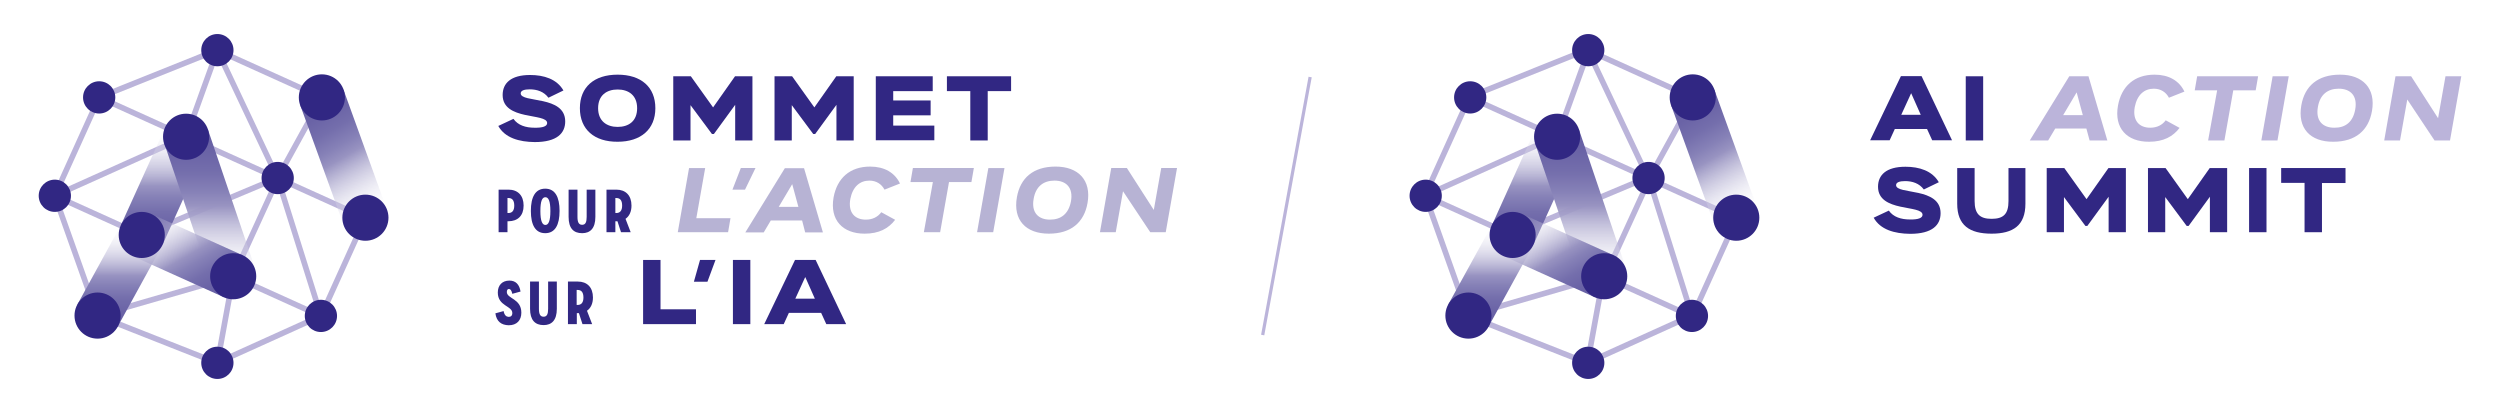 <?xml version="1.0" encoding="utf-8"?>
<!-- Generator: Adobe Illustrator 27.4.1, SVG Export Plug-In . SVG Version: 6.00 Build 0)  -->
<svg version="1.1" xmlns="http://www.w3.org/2000/svg" xmlns:xlink="http://www.w3.org/1999/xlink" x="0px" y="0px"
	 viewBox="0 0 1550.3 256.1" style="enable-background:new 0 0 1550.3 256.1;" xml:space="preserve">
<style type="text/css">
	.st0{fill:#312783;}
	.st1{opacity:0.5;fill:#312783;}
	.st2{fill:#FFFFFF;}
	.st3{opacity:0.5;fill:#FFFFFF;}
	.st4{fill:#BBB4DA;}
	.st5{fill:url(#SVGID_1_);}
	.st6{fill:url(#SVGID_00000087394773837825345900000011115919133980474015_);}
	.st7{fill:url(#SVGID_00000081645980312628889630000001422618347966974138_);}
	.st8{fill:url(#SVGID_00000014614976941584278390000004868284467153969826_);}
	.st9{fill:url(#SVGID_00000121246916794435231110000002941018236861202346_);}
	.st10{opacity:0.7;fill:#FFFFFF;}
	.st11{opacity:0.3;fill:#FFFFFF;}
	.st12{fill:url(#SVGID_00000112620392825126246050000000323854512755162545_);}
	.st13{fill:url(#SVGID_00000008123930502480619510000007924820417579749797_);}
	.st14{fill:url(#SVGID_00000003806865580604442060000006665244743557116841_);}
	.st15{fill:url(#SVGID_00000023969252283451565310000013101549795548063362_);}
	.st16{fill:url(#SVGID_00000149379564245277605620000018137114087910927023_);}
	.st17{fill:url(#SVGID_00000005244645826130887790000002071987372011576487_);}
	.st18{fill:url(#SVGID_00000152969561177538056530000006556547440749466026_);}
	.st19{fill:url(#SVGID_00000141429539061637937420000013309413657363039118_);}
	.st20{fill:url(#SVGID_00000101785720623208777890000005866135806794863272_);}
	.st21{fill:url(#SVGID_00000106119943283165556800000015105988759406207666_);}
	.st22{fill:url(#SVGID_00000040567529741486873430000005655449236915157893_);}
	.st23{fill:url(#SVGID_00000057853865556299223540000018262174265173505972_);}
	.st24{fill:url(#SVGID_00000052063467911297333200000018181538392388139682_);}
	.st25{fill:url(#SVGID_00000024695568984851162370000000003647087979078839_);}
	.st26{fill:url(#SVGID_00000178178082150321702180000013702979254503379109_);}
	.st27{fill:url(#SVGID_00000167393765367721726580000011886454848827293366_);}
	.st28{fill:url(#SVGID_00000147909214806076110430000002917721531582615227_);}
	.st29{fill:url(#SVGID_00000162340109703805626650000003202392022616137387_);}
	.st30{fill:url(#SVGID_00000057834656285919245730000015055169475982776222_);}
	.st31{fill:url(#SVGID_00000063596882496477810130000011631922625987932552_);}
	.st32{fill:url(#SVGID_00000043442104019379610350000006614769311857866160_);}
	.st33{fill:url(#SVGID_00000115511618011239853510000005932521139956564373_);}
	.st34{fill:url(#SVGID_00000140700321357317821490000016910181283646532282_);}
	.st35{fill:url(#SVGID_00000060029397969184461910000008556156179947865509_);}
	.st36{fill:url(#SVGID_00000035509347710255034210000001363191848480821120_);}
	.st37{fill:url(#SVGID_00000036219893902250862430000009036835113879511190_);}
	.st38{fill:url(#SVGID_00000049901856705449980520000011673766274880621980_);}
	.st39{fill:url(#SVGID_00000179610183980480131360000012280360929523049895_);}
	.st40{fill:url(#SVGID_00000008844086489283465790000010477308318154112443_);}
	.st41{fill:url(#SVGID_00000150080025761985408060000003839793874368400035_);}
	.st42{fill:url(#SVGID_00000047775342956386958750000001888958472612399508_);}
	.st43{fill:url(#SVGID_00000054225862539578451340000001050030408466934444_);}
	.st44{fill:url(#SVGID_00000123407273256461936000000015056634210723774378_);}
	.st45{fill:url(#SVGID_00000161603241888867560370000016962809584239788675_);}
	.st46{fill:url(#SVGID_00000065753348808567106840000017966962515188151681_);}
	.st47{fill:url(#SVGID_00000100380961382299053910000003828158654877133489_);}
	.st48{fill:url(#SVGID_00000145046613810562168020000013472563715265916069_);}
	.st49{fill:url(#SVGID_00000085210488596873948390000016988088911564257422_);}
	.st50{fill:url(#SVGID_00000120538284412907606910000002713479844615954605_);}
	.st51{fill:url(#SVGID_00000152253194936094986950000008337533977614846858_);}
	.st52{fill:url(#SVGID_00000080195398008117882900000012680602716075819451_);}
	.st53{fill:url(#SVGID_00000047049875822610646170000012437534738120109714_);}
	.st54{fill:url(#SVGID_00000014612208660465887950000000267815733498360983_);}
	.st55{fill:url(#SVGID_00000161618516805828913240000006477858487330465689_);}
	.st56{fill:url(#SVGID_00000001642773837825160770000013562904938361928120_);}
	.st57{fill:url(#SVGID_00000163758400518183435210000013293243803188834723_);}
	.st58{fill:url(#SVGID_00000124134743360861281410000009428297930679646862_);}
	.st59{fill:url(#SVGID_00000127753246195086629410000012218028793648740754_);}
	.st60{fill:url(#SVGID_00000159429769041451217720000014770136803803139461_);}
	.st61{fill:url(#SVGID_00000038376224715886580780000005651146682172708763_);}
	.st62{opacity:0.35;fill:#312783;}
	.st63{fill:url(#SVGID_00000171703013885461931600000008175911893240090764_);}
	.st64{fill:url(#SVGID_00000119109747412875999120000004724833405178039469_);}
	.st65{fill:url(#SVGID_00000103944525235627118570000005736022451552780425_);}
	.st66{fill:url(#SVGID_00000069358921157640325050000010924191420094990724_);}
	.st67{fill:url(#SVGID_00000106112990624866348230000001285061710428692918_);}
</style>
<g id="Fonds">
</g>
<g id="Calque_1">
	<g>
		
			<rect x="716.1" y="127" transform="matrix(0.181 -0.984 0.984 0.181 527.448 889.241)" class="st4" width="162.6" height="2"/>
		<g>
			
				<rect x="183.8" y="108.3" transform="matrix(0.954 -0.3 0.3 0.954 -37.373 62.677)" class="st4" width="3.5" height="89.6"/>
			
				<rect x="58.8" y="44" transform="matrix(0.928 -0.372 0.372 0.928 -9.974 39.764)" class="st4" width="78.8" height="3.5"/>
			
				<rect x="14.4" y="89.1" transform="matrix(0.412 -0.911 0.911 0.412 -54.705 96.938)" class="st4" width="66.9" height="3.5"/>
			
				<rect x="151.7" y="26.9" transform="matrix(0.904 -0.427 0.427 0.904 -15.516 72.245)" class="st4" width="3.5" height="87.7"/>
			
				<rect x="95.9" y="170.4" transform="matrix(0.367 -0.93 0.93 0.367 -133.827 224.057)" class="st4" width="3.5" height="79.9"/>
			
				<rect x="45.5" y="119.1" transform="matrix(0.942 -0.335 0.335 0.942 -50.425 25.023)" class="st4" width="3.5" height="78.9"/>
			
				<rect x="131.7" y="208.7" transform="matrix(0.911 -0.412 0.412 0.911 -71.856 87.427)" class="st4" width="70.5" height="3.5"/>
			
				<rect x="179.4" y="163.7" transform="matrix(0.412 -0.911 0.911 0.412 -25.577 291.26)" class="st4" width="66.9" height="3.5"/>
			
				<rect x="165.4" y="10.2" transform="matrix(0.412 -0.911 0.911 0.412 56.614 179.262)" class="st4" width="3.5" height="71.2"/>
			
				<rect x="86.8" y="43" transform="matrix(0.412 -0.911 0.911 0.412 -14.09 123.337)" class="st4" width="3.5" height="59.1"/>
			
				<rect x="96.6" y="56.2" transform="matrix(0.339 -0.941 0.941 0.339 28.221 156.027)" class="st4" width="57" height="3.5"/>
			
				<rect x="157.4" y="83.6" transform="matrix(0.482 -0.876 0.876 0.482 21.51 207.181)" class="st4" width="57" height="3.5"/>
			
				<rect x="142" y="66.5" transform="matrix(0.412 -0.911 0.911 0.412 -4.322 188.454)" class="st4" width="3.5" height="62.2"/>
			
				<rect x="30.1" y="101.3" transform="matrix(0.912 -0.41 0.41 0.912 -35.67 39.675)" class="st4" width="89.3" height="3.5"/>
			
				<rect x="170.1" y="153.8" transform="matrix(0.412 -0.911 0.911 0.412 -66.249 264.617)" class="st4" width="3.5" height="59.7"/>
			
				<rect x="197.6" y="92.8" transform="matrix(0.412 -0.911 0.911 0.412 5.487 253.855)" class="st4" width="3.5" height="59.7"/>
			
				<rect x="84.4" y="126.3" transform="matrix(0.922 -0.387 0.387 0.922 -39.387 60.217)" class="st4" width="91.4" height="3.5"/>
			
				<rect x="125.5" y="139.8" transform="matrix(0.416 -0.909 0.909 0.416 -36.278 226.642)" class="st4" width="65.5" height="3.5"/>
			
				<rect x="58.7" y="181.7" transform="matrix(0.961 -0.278 0.278 0.961 -46.934 35.705)" class="st4" width="87.6" height="3.5"/>
			
				<rect x="112.5" y="196.4" transform="matrix(0.18 -0.984 0.984 0.18 -80.388 299.806)" class="st4" width="54.5" height="3.5"/>
			
				<rect x="59.2" y="104" transform="matrix(0.412 -0.911 0.911 0.412 -85.824 134.11)" class="st4" width="3.5" height="59.1"/>
			<linearGradient id="SVGID_1_" gradientUnits="userSpaceOnUse" x1="101.682" y1="151.573" x2="101.682" y2="78.897">
				<stop  offset="0" style="stop-color:#665FA3"/>
				<stop  offset="0.145" style="stop-color:#6A63A6"/>
				<stop  offset="0.278" style="stop-color:#746EAC"/>
				<stop  offset="0.406" style="stop-color:#8681B7"/>
				<stop  offset="0.498" style="stop-color:#9893C1"/>
				<stop  offset="0.71" style="stop-color:#C1BEDA;stop-opacity:0.577"/>
				<stop  offset="1" style="stop-color:#FFFFFF;stop-opacity:0"/>
			</linearGradient>
			<polygon class="st5" points="100.9,151.6 74.9,139.8 102.5,78.9 128.4,90.6 			"/>
			
				<linearGradient id="SVGID_00000044179818285497121540000000623152390660187559_" gradientUnits="userSpaceOnUse" x1="130.041" y1="80.181" x2="130.041" y2="175.269">
				<stop  offset="0" style="stop-color:#665FA3"/>
				<stop  offset="0.145" style="stop-color:#6A63A6"/>
				<stop  offset="0.278" style="stop-color:#746EAC"/>
				<stop  offset="0.406" style="stop-color:#8681B7"/>
				<stop  offset="0.498" style="stop-color:#9893C1"/>
				<stop  offset="0.71" style="stop-color:#C1BEDA;stop-opacity:0.577"/>
				<stop  offset="1" style="stop-color:#FFFFFF;stop-opacity:0"/>
			</linearGradient>
			<polygon style="fill:url(#SVGID_00000044179818285497121540000000623152390660187559_);" points="131.1,175.3 102,89.3 
				128.9,80.2 158.1,166.1 			"/>
			
				<linearGradient id="SVGID_00000158729247378705697130000005856002765425980336_" gradientUnits="userSpaceOnUse" x1="133.066" y1="187.606" x2="99.48" y2="129.433">
				<stop  offset="0" style="stop-color:#665FA3"/>
				<stop  offset="0.145" style="stop-color:#6A63A6"/>
				<stop  offset="0.278" style="stop-color:#746EAC"/>
				<stop  offset="0.406" style="stop-color:#8681B7"/>
				<stop  offset="0.498" style="stop-color:#9893C1"/>
				<stop  offset="0.71" style="stop-color:#C1BEDA;stop-opacity:0.577"/>
				<stop  offset="1" style="stop-color:#FFFFFF;stop-opacity:0"/>
			</linearGradient>
			<polygon style="fill:url(#SVGID_00000158729247378705697130000005856002765425980336_);" points="138.8,184.3 82,158.7 
				93.8,132.7 150.5,158.3 			"/>
			
				<linearGradient id="SVGID_00000026875061094249659350000018186868245785537714_" gradientUnits="userSpaceOnUse" x1="192.335" y1="61.741" x2="233.854" y2="133.655">
				<stop  offset="0" style="stop-color:#665FA3"/>
				<stop  offset="0.145" style="stop-color:#6A63A6"/>
				<stop  offset="0.278" style="stop-color:#746EAC"/>
				<stop  offset="0.406" style="stop-color:#8681B7"/>
				<stop  offset="0.498" style="stop-color:#9893C1"/>
				<stop  offset="0.71" style="stop-color:#C1BEDA;stop-opacity:0.577"/>
				<stop  offset="1" style="stop-color:#FFFFFF;stop-opacity:0"/>
			</linearGradient>
			<polygon style="fill:url(#SVGID_00000026875061094249659350000018186868245785537714_);" points="213.2,139.8 186.2,65.3 
				213,55.6 240,130.1 			"/>
			
				<linearGradient id="SVGID_00000044879965532359762000000001835618104608565127_" gradientUnits="userSpaceOnUse" x1="74.19" y1="202.527" x2="74.19" y2="138.847">
				<stop  offset="0" style="stop-color:#665FA3"/>
				<stop  offset="0.145" style="stop-color:#6A63A6"/>
				<stop  offset="0.278" style="stop-color:#746EAC"/>
				<stop  offset="0.406" style="stop-color:#8681B7"/>
				<stop  offset="0.498" style="stop-color:#9893C1"/>
				<stop  offset="0.71" style="stop-color:#C1BEDA;stop-opacity:0.577"/>
				<stop  offset="1" style="stop-color:#FFFFFF;stop-opacity:0"/>
			</linearGradient>
			<polygon style="fill:url(#SVGID_00000044879965532359762000000001835618104608565127_);" points="73,202.5 48,188.8 75.4,138.8 
				100.4,152.6 			"/>
			<circle class="st0" cx="61.5" cy="60.4" r="10"/>
			<circle class="st0" cx="115.4" cy="84.8" r="14.3"/>
			<circle class="st0" cx="172.2" cy="110.4" r="10"/>
			<circle class="st0" cx="226.6" cy="135" r="14.3"/>
			<circle class="st0" cx="34" cy="121.4" r="10"/>
			<circle class="st0" cx="87.9" cy="145.7" r="14.3"/>
			<circle class="st0" cx="144.6" cy="171.3" r="14.3"/>
			<circle class="st0" cx="199" cy="195.9" r="10"/>
			<circle class="st0" cx="60.5" cy="195.7" r="14.3"/>
			<circle class="st0" cx="134.8" cy="31.1" r="10"/>
			<circle class="st0" cx="134.8" cy="225" r="10"/>
			<circle class="st0" cx="199.6" cy="60.4" r="14.3"/>
		</g>
		<g>
			<path class="st0" d="M1195,80h-20l-3.2,7h-12.1l19.1-39.8h12.8l18.9,39.8h-12.3L1195,80z M1191.1,71.2l-5.9-13.3h-0.1l-6.1,13.3
				H1191.1z"/>
			<path class="st0" d="M1219,87.1V47.3h10.8v39.8H1219z"/>
			<path class="st4" d="M1293.8,79.7h-19.3l-4.4,7.4h-11.4l24.5-39.8h11.9l11.7,39.8h-11L1293.8,79.7z M1291.6,71.4l-3.8-14h-0.1
				l-8.3,14H1291.6z"/>
			<path class="st4" d="M1313.4,65.5c2.2-12.1,10.2-19.2,22.7-19.2c8.9,0,15.3,3.8,18.5,10.5l-9.6,3.8c-1.8-3.4-5-5.6-9.4-5.6
				c-5.8,0-10.3,3.7-11.8,11.4c-1.5,8.5,2.9,12.8,9.6,12.8c4.2,0,7.5-1.7,9.6-4.6l8.6,4.7c-4.1,5.4-10,8.6-18.9,8.6
				C1318.9,88,1310.9,79.4,1313.4,65.5z"/>
			<path class="st4" d="M1398.8,56h-13.9l-5.5,31.1h-10.1l5.6-31.1H1361l1.5-8.7h37.8L1398.8,56z"/>
			<path class="st4" d="M1402.3,87.1l7-39.8h10l-7,39.8H1402.3z"/>
			<path class="st4" d="M1427.1,65.3c2.1-11.9,10.1-19,24-19c14.1,0,22.3,8.5,19.8,22.6c-2.1,11.9-10.1,19-24,19
				C1432.6,88,1424.6,79.5,1427.1,65.3z M1460.5,68c1.6-8.7-3-13-10.2-13c-6.9,0-11.6,3.7-12.9,11.2c-1.6,8.7,3,13,10.1,13
				C1454.5,79.3,1459.1,75.6,1460.5,68z"/>
			<path class="st4" d="M1526.3,47.3l-7,39.8h-9.6l-16.9-25.4l-4.5,25.4h-9.8l7-39.8h9.7l16.7,26l4.6-26H1526.3z"/>
			<path class="st0" d="M1161.9,135l9.4-4.4c2.8,4,7.6,5.5,13.1,5.5c5.1,0.1,7.8-0.9,7.8-2.9c0-6.4-27.6-1.3-27.6-17.4
				c0-7.2,5-12.4,17-12.4c8.6,0,16.6,2.5,20.7,9.6l-9.3,4.5c-2.8-3.8-7.1-5.2-11.6-5.2c-3.3,0-5.6,0.7-5.6,2.5
				c0,6.1,27.6,1,27.6,17.4c0,7.3-5.1,12.8-18.9,12.8C1174.8,144.9,1166,142.4,1161.9,135z"/>
			<path class="st0" d="M1213.7,126.3v-22.1h10.8v20.5c0,7.9,3.2,11,10.5,11c7.5,0,10.5-3.1,10.5-11v-20.5h10.5v22.1
				c0,13.5-7.6,18.6-21,18.6C1221.4,144.9,1213.7,139.8,1213.7,126.3z"/>
			<path class="st0" d="M1318.3,144h-10.7v-22l-13.2,18.1h-1.2l-13.3-17.9V144h-10.7v-39.8h10.9l13.8,19.3l13.6-19.3h10.8V144z"/>
			<path class="st0" d="M1381.1,144h-10.7v-22l-13.2,18.1h-1.2l-13.3-17.9V144H1332v-39.8h10.9l13.8,19.3l13.6-19.3h10.8V144z"/>
			<path class="st0" d="M1394.7,144v-39.8h10.8V144H1394.7z"/>
			<path class="st0" d="M1454.4,113.5h-14.5V144h-10.8v-30.6h-14.5v-9.2h39.9V113.5z"/>
		</g>
		<g>
			<path class="st0" d="M309,78.1l9.4-4.4c2.8,4,7.6,5.5,13.1,5.5c5.1,0.1,7.8-0.9,7.8-2.9c0-6.4-27.6-1.3-27.6-17.4
				c0-7.2,5-12.4,17-12.4c8.6,0,16.6,2.5,20.7,9.6l-9.3,4.5c-2.8-3.8-7.1-5.2-11.6-5.2c-3.3,0-5.6,0.7-5.6,2.5
				c0,6.1,27.6,1,27.6,17.4c0,7.3-5.1,12.8-18.9,12.8C321.9,88,313.1,85.5,309,78.1z"/>
			<path class="st0" d="M359.6,67.1c0-13.1,8.8-20.8,23.4-20.8s23.4,7.7,23.4,20.8c0,13.1-9,20.8-23.4,20.8
				C368.6,88,359.6,80.3,359.6,67.1z M395.1,67.1c0-8-5.3-11.6-12.1-11.6c-6.8,0-12.1,3.6-12.1,11.6s5.4,11.6,12.1,11.6
				C389.9,78.7,395.1,75.1,395.1,67.1z"/>
			<path class="st0" d="M466.6,87.1h-10.7V65l-13.2,18.1h-1.2l-13.3-17.9v21.9h-10.7V47.3h10.9l13.8,19.3l13.6-19.3h10.8V87.1z"/>
			<path class="st0" d="M529.4,87.1h-10.7V65l-13.2,18.1h-1.2L491,65.2v21.9h-10.7V47.3h10.9L505,66.6l13.6-19.3h10.8V87.1z"/>
			<path class="st0" d="M579.4,77.8v9.2h-36.3V47.3h35.3v9.2h-24.5v5.8h23.2v9.2h-23.2v6.4H579.4z"/>
			<path class="st0" d="M627,56.5h-14.5v30.6h-10.8V56.5h-14.5v-9.2H627V56.5z"/>
			<path class="st0" d="M324.7,127.5c0,6.2-3.6,9.7-9.4,9.7h-0.6v6.8h-5.5v-26.4h6.1C321.1,117.6,324.7,121.2,324.7,127.5z
				 M318.9,127.5c0-3.3-1.3-4.7-3.6-4.7h-0.6v9.3h0.6C317.6,132.1,318.9,130.6,318.9,127.5z"/>
			<path class="st0" d="M329.2,130.8c0-8.7,2.8-13.8,8.9-13.8s8.9,5.1,8.9,13.8s-2.8,13.8-8.9,13.8S329.2,139.5,329.2,130.8z
				 M341.3,130.9c0-6.3-1.2-8.6-3.1-8.6c-2,0-3.1,2.4-3.1,8.6s1.2,8.6,3.1,8.6C340.1,139.5,341.3,137.1,341.3,130.9z"/>
			<path class="st0" d="M352.6,134.5v-16.9h5.5v16.9c0,3.3,0.8,4.9,2.9,4.9c2.1,0,2.8-1.7,2.8-4.9v-16.9h5.4v16.9
				c0,7.1-3.2,10.1-8.2,10.1C355.7,144.6,352.6,141.6,352.6,134.5z"/>
			<path class="st0" d="M387.9,135.7l3.2,8.3h-6l-2.2-6.8h-0.7h-0.6v6.8h-5.5v-26.4h6.1c5.8,0,9.4,3.6,9.4,9.9
				C391.6,131.3,390.2,134.1,387.9,135.7z M382.2,132.1c2.3,0,3.6-1.5,3.6-4.6c0-3.3-1.3-4.7-3.6-4.7h-0.6v9.3H382.2z"/>
			<path class="st62" d="M420.3,144l7-39.8h10l-5.5,31.1H453l-1.5,8.7H420.3z"/>
			<path class="st62" d="M459.4,104.2h9.1l-6.5,13.4h-7.8L459.4,104.2z"/>
			<path class="st62" d="M497.4,136.7H478l-4.4,7.4h-11.4l24.5-39.8h11.9l11.7,39.8h-11L497.4,136.7z M495.1,128.3l-3.8-14h-0.1
				l-8.3,14H495.1z"/>
			<path class="st62" d="M516.9,122.5c2.2-12.1,10.2-19.2,22.7-19.2c8.9,0,15.3,3.8,18.5,10.5l-9.6,3.8c-1.8-3.4-5-5.6-9.4-5.6
				c-5.8,0-10.3,3.7-11.8,11.4c-1.5,8.5,2.9,12.8,9.6,12.8c4.2,0,7.5-1.7,9.6-4.6l8.6,4.7c-4.1,5.4-10,8.6-18.9,8.6
				C522.5,144.9,514.5,136.4,516.9,122.5z"/>
			<path class="st62" d="M602.4,112.9h-13.9L583,144h-10.1l5.6-31.1h-13.9l1.5-8.7h37.8L602.4,112.9z"/>
			<path class="st62" d="M605.9,144l7-39.8h10l-7,39.8H605.9z"/>
			<path class="st62" d="M630.6,122.3c2.1-11.9,10.1-19,24-19c14.1,0,22.3,8.5,19.8,22.6c-2.1,11.9-10.1,19-24,19
				C636.2,144.9,628.1,136.5,630.6,122.3z M664.1,125c1.6-8.7-3-13-10.2-13c-6.9,0-11.6,3.7-12.9,11.2c-1.6,8.7,3,13,10.1,13
				C658,136.2,662.6,132.6,664.1,125z"/>
			<path class="st62" d="M729.9,104.2l-7,39.8h-9.6l-16.9-25.4l-4.5,25.4h-9.8l7-39.8h9.7l16.7,26l4.6-26H729.9z"/>
			<path class="st0" d="M307.2,194.3l5.1-1.4c0.5,2.7,1.7,3.5,3.1,3.6c1.3,0,2.3-0.6,2.3-2.4c0-4.5-9-4.2-9-12.7
				c0-4.5,2.7-7.4,7.2-7.4c3.9,0,6.2,2.4,6.9,6.8l-5.1,1.4c-0.5-2.2-1.2-3-2.1-3c-0.8,0-1.3,0.6-1.3,1.9c0,4.2,9,4,9,12.8
				c0,4.7-2.8,7.8-7.8,7.8C310.9,201.6,307.9,199.4,307.2,194.3z"/>
			<path class="st0" d="M328.7,191.5v-16.9h5.5v16.9c0,3.3,0.8,4.9,2.9,4.9c2.1,0,2.8-1.7,2.8-4.9v-16.9h5.4v16.9
				c0,7.1-3.2,10.1-8.2,10.1C331.8,201.6,328.7,198.5,328.7,191.5z"/>
			<path class="st0" d="M364,192.7l3.2,8.3h-6l-2.2-6.8h-0.7h-0.6v6.8h-5.5v-26.4h6.1c5.8,0,9.4,3.6,9.4,9.9
				C367.7,188.3,366.3,191.1,364,192.7z M358.2,189.1c2.3,0,3.6-1.5,3.6-4.6c0-3.3-1.3-4.7-3.6-4.7h-0.6v9.3H358.2z"/>
			<path class="st0" d="M398.8,201v-39.8h10.8v30.6h22v9.2H398.8z"/>
			<path class="st0" d="M430.3,174.7l3.8-13.5h9.6l-5,13.5H430.3z"/>
			<path class="st0" d="M454.5,201v-39.8h10.8V201H454.5z"/>
			<path class="st0" d="M509.2,194h-20l-3.2,7h-12.1l19.1-39.8h12.8l18.9,39.8h-12.3L509.2,194z M505.3,185.2l-5.9-13.3h-0.1
				l-6.1,13.3H505.3z"/>
		</g>
		<g>
			
				<rect x="1034" y="108.3" transform="matrix(0.954 -0.3 0.3 0.954 1.719 317.503)" class="st4" width="3.5" height="89.6"/>
			
				<rect x="908.9" y="44" transform="matrix(0.928 -0.372 0.372 0.928 50.91 355.692)" class="st4" width="78.8" height="3.5"/>
			
				<rect x="864.5" y="89.1" transform="matrix(0.412 -0.911 0.911 0.412 444.737 871.363)" class="st4" width="66.9" height="3.5"/>
			
				<rect x="1001.8" y="26.9" transform="matrix(0.904 -0.427 0.427 0.904 65.755 434.98)" class="st4" width="3.5" height="87.7"/>
			
				<rect x="946" y="170.4" transform="matrix(0.367 -0.93 0.93 0.367 404.684 1015.012)" class="st4" width="3.5" height="79.9"/>
			
				<rect x="895.6" y="119.1" transform="matrix(0.942 -0.335 0.335 0.942 -1.19 310.133)" class="st4" width="3.5" height="78.9"/>
			
				<rect x="981.8" y="208.7" transform="matrix(0.911 -0.412 0.412 0.911 3.6 437.572)" class="st4" width="70.5" height="3.5"/>
			
				<rect x="1029.5" y="163.7" transform="matrix(0.412 -0.911 0.911 0.412 474.541 1065.991)" class="st4" width="66.9" height="3.5"/>
			
				<rect x="1015.6" y="10.2" transform="matrix(0.412 -0.911 0.911 0.412 556.548 953.909)" class="st4" width="3.5" height="71.2"/>
			
				<rect x="936.9" y="43" transform="matrix(0.412 -0.911 0.911 0.412 485.758 897.945)" class="st4" width="3.5" height="59.1"/>
			
				<rect x="946.7" y="56.2" transform="matrix(0.339 -0.941 0.941 0.339 590.41 955.904)" class="st4" width="57" height="3.5"/>
			
				<rect x="1007.5" y="83.6" transform="matrix(0.482 -0.876 0.876 0.482 462.179 952.203)" class="st4" width="57" height="3.5"/>
			
				<rect x="992.2" y="66.5" transform="matrix(0.412 -0.911 0.911 0.412 495.781 963.177)" class="st4" width="3.5" height="62.2"/>
			
				<rect x="880.2" y="101.3" transform="matrix(0.912 -0.41 0.41 0.912 38.991 388.053)" class="st4" width="89.3" height="3.5"/>
			
				<rect x="1020.2" y="153.8" transform="matrix(0.412 -0.911 0.911 0.412 433.861 1039.344)" class="st4" width="3.5" height="59.7"/>
			
				<rect x="1047.7" y="92.8" transform="matrix(0.412 -0.911 0.911 0.412 505.589 1028.579)" class="st4" width="3.5" height="59.7"/>
			
				<rect x="934.5" y="126.3" transform="matrix(0.922 -0.387 0.387 0.922 26.687 388.814)" class="st4" width="91.4" height="3.5"/>
			
				<rect x="975.6" y="139.8" transform="matrix(0.416 -0.909 0.909 0.416 460.524 999.866)" class="st4" width="65.5" height="3.5"/>
			
				<rect x="908.9" y="181.7" transform="matrix(0.961 -0.278 0.278 0.961 -13.481 271.839)" class="st4" width="87.6" height="3.5"/>
			
				<rect x="962.6" y="196.4" transform="matrix(0.18 -0.984 0.984 0.18 616.318 1135.972)" class="st4" width="54.5" height="3.5"/>
			
				<rect x="909.3" y="104" transform="matrix(0.412 -0.911 0.911 0.412 414.293 908.841)" class="st4" width="3.5" height="59.1"/>
			
				<linearGradient id="SVGID_00000130628799992952198440000002276134777947665314_" gradientUnits="userSpaceOnUse" x1="951.806" y1="151.573" x2="951.806" y2="78.897">
				<stop  offset="0" style="stop-color:#665FA3"/>
				<stop  offset="0.145" style="stop-color:#6A63A6"/>
				<stop  offset="0.278" style="stop-color:#746EAC"/>
				<stop  offset="0.406" style="stop-color:#8681B7"/>
				<stop  offset="0.498" style="stop-color:#9893C1"/>
				<stop  offset="0.71" style="stop-color:#C1BEDA;stop-opacity:0.577"/>
				<stop  offset="1" style="stop-color:#FFFFFF;stop-opacity:0"/>
			</linearGradient>
			<polygon style="fill:url(#SVGID_00000130628799992952198440000002276134777947665314_);" points="951,151.6 925.1,139.8 
				952.6,78.9 978.6,90.6 			"/>
			
				<linearGradient id="SVGID_00000114764296507624570320000000711190725368276657_" gradientUnits="userSpaceOnUse" x1="980.166" y1="80.181" x2="980.166" y2="175.269">
				<stop  offset="0" style="stop-color:#665FA3"/>
				<stop  offset="0.145" style="stop-color:#6A63A6"/>
				<stop  offset="0.278" style="stop-color:#746EAC"/>
				<stop  offset="0.406" style="stop-color:#8681B7"/>
				<stop  offset="0.498" style="stop-color:#9893C1"/>
				<stop  offset="0.71" style="stop-color:#C1BEDA;stop-opacity:0.577"/>
				<stop  offset="1" style="stop-color:#FFFFFF;stop-opacity:0"/>
			</linearGradient>
			<polygon style="fill:url(#SVGID_00000114764296507624570320000000711190725368276657_);" points="981.3,175.3 952.1,89.3 
				979.1,80.2 1008.2,166.1 			"/>
			
				<linearGradient id="SVGID_00000160154973163231567270000008306659807484162226_" gradientUnits="userSpaceOnUse" x1="983.191" y1="187.606" x2="949.605" y2="129.433">
				<stop  offset="0" style="stop-color:#665FA3"/>
				<stop  offset="0.145" style="stop-color:#6A63A6"/>
				<stop  offset="0.278" style="stop-color:#746EAC"/>
				<stop  offset="0.406" style="stop-color:#8681B7"/>
				<stop  offset="0.498" style="stop-color:#9893C1"/>
				<stop  offset="0.71" style="stop-color:#C1BEDA;stop-opacity:0.577"/>
				<stop  offset="1" style="stop-color:#FFFFFF;stop-opacity:0"/>
			</linearGradient>
			<polygon style="fill:url(#SVGID_00000160154973163231567270000008306659807484162226_);" points="988.9,184.3 932.2,158.7 
				943.9,132.7 1000.6,158.3 			"/>
			
				<linearGradient id="SVGID_00000144337291103902413150000011168248971690002067_" gradientUnits="userSpaceOnUse" x1="1042.459" y1="61.741" x2="1083.979" y2="133.655">
				<stop  offset="0" style="stop-color:#665FA3"/>
				<stop  offset="0.145" style="stop-color:#6A63A6"/>
				<stop  offset="0.278" style="stop-color:#746EAC"/>
				<stop  offset="0.406" style="stop-color:#8681B7"/>
				<stop  offset="0.498" style="stop-color:#9893C1"/>
				<stop  offset="0.71" style="stop-color:#C1BEDA;stop-opacity:0.577"/>
				<stop  offset="1" style="stop-color:#FFFFFF;stop-opacity:0"/>
			</linearGradient>
			<polygon style="fill:url(#SVGID_00000144337291103902413150000011168248971690002067_);" points="1063.3,139.8 1036.3,65.3 
				1063.1,55.6 1090.1,130.1 			"/>
			
				<linearGradient id="SVGID_00000139977781571895627930000005432732685096215999_" gradientUnits="userSpaceOnUse" x1="924.315" y1="202.527" x2="924.315" y2="138.847">
				<stop  offset="0" style="stop-color:#665FA3"/>
				<stop  offset="0.145" style="stop-color:#6A63A6"/>
				<stop  offset="0.278" style="stop-color:#746EAC"/>
				<stop  offset="0.406" style="stop-color:#8681B7"/>
				<stop  offset="0.498" style="stop-color:#9893C1"/>
				<stop  offset="0.71" style="stop-color:#C1BEDA;stop-opacity:0.577"/>
				<stop  offset="1" style="stop-color:#FFFFFF;stop-opacity:0"/>
			</linearGradient>
			<polygon style="fill:url(#SVGID_00000139977781571895627930000005432732685096215999_);" points="923.1,202.5 898.1,188.8 
				925.6,138.8 950.5,152.6 			"/>
			<circle class="st0" cx="911.7" cy="60.4" r="10"/>
			<circle class="st0" cx="965.6" cy="84.8" r="14.3"/>
			<circle class="st0" cx="1022.3" cy="110.4" r="10"/>
			<circle class="st0" cx="1076.7" cy="135" r="14.3"/>
			<circle class="st0" cx="884.1" cy="121.4" r="10"/>
			<circle class="st0" cx="938" cy="145.7" r="14.3"/>
			<circle class="st0" cx="994.8" cy="171.3" r="14.3"/>
			<circle class="st0" cx="1049.2" cy="195.9" r="10"/>
			<circle class="st0" cx="910.6" cy="195.7" r="14.3"/>
			<circle class="st0" cx="984.9" cy="31.1" r="10"/>
			<circle class="st0" cx="984.9" cy="225" r="10"/>
			<circle class="st0" cx="1049.7" cy="60.4" r="14.3"/>
		</g>
	</g>
</g>
<g id="Calque_3">
</g>
</svg>
